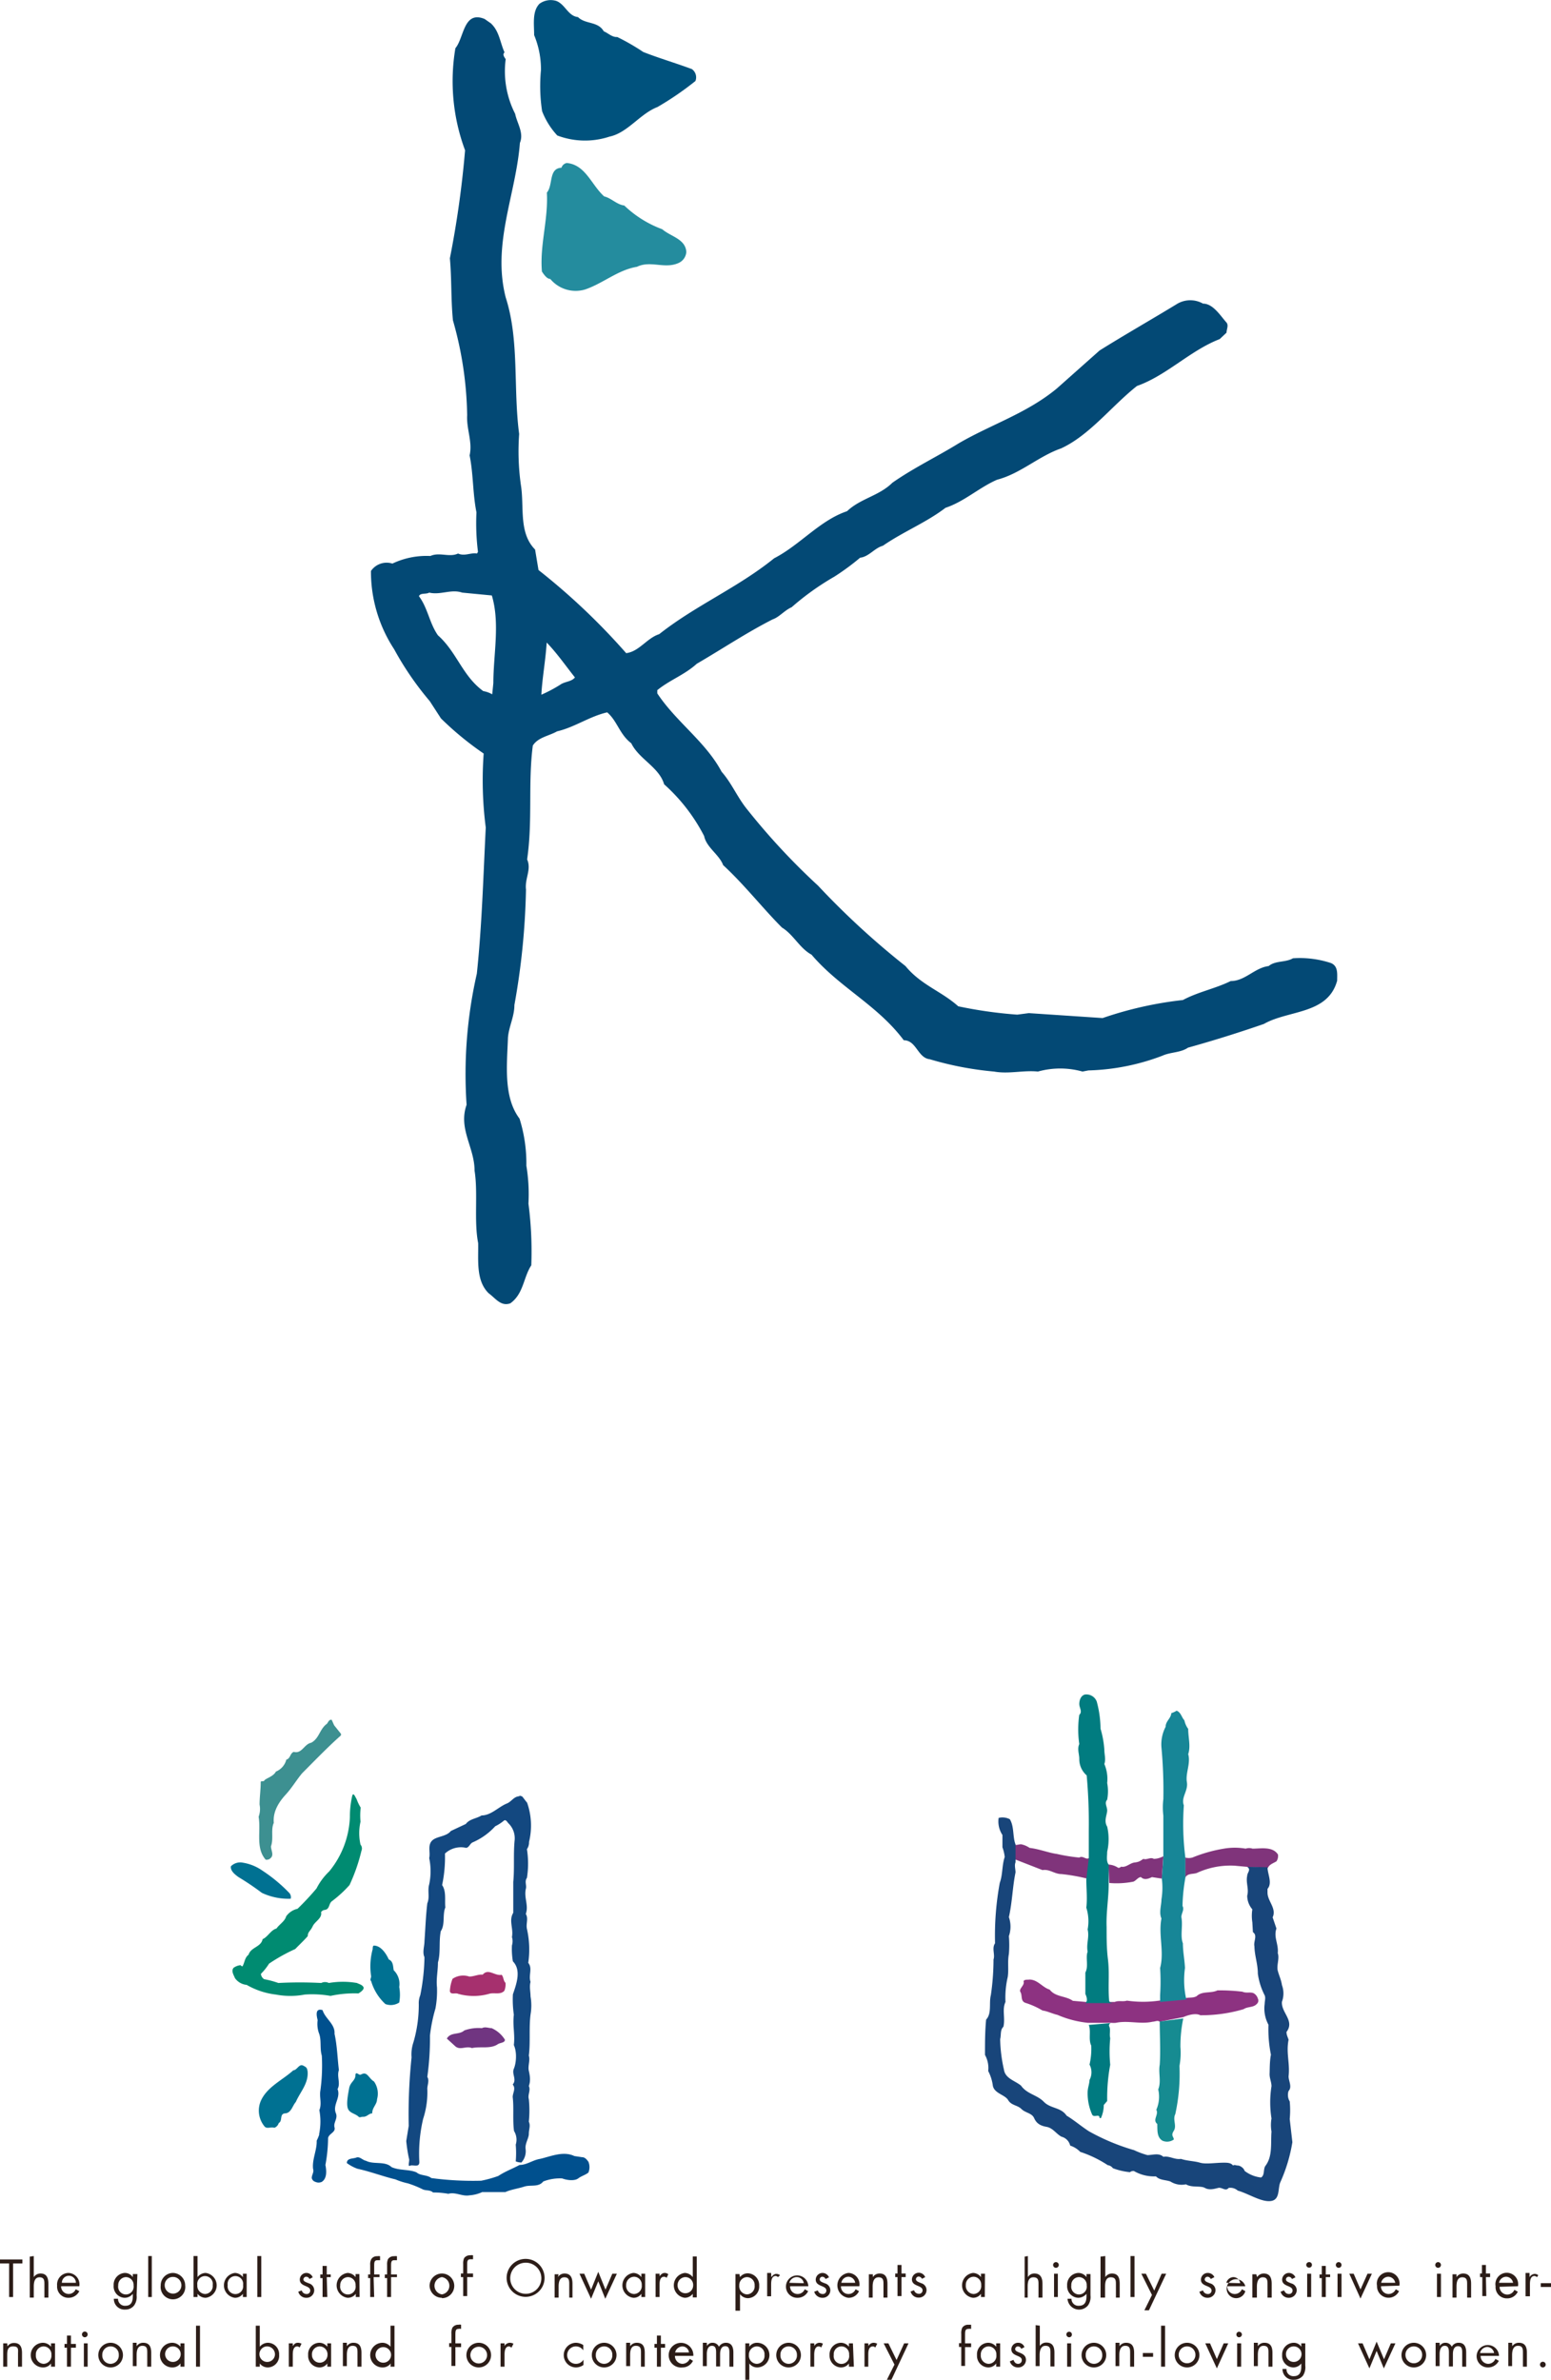 <svg xmlns="http://www.w3.org/2000/svg" viewBox="0 0 81.74 125.41"><defs><style>.cls-1{fill:#2c1d18;}.cls-2{fill:#00527d;}.cls-3{fill:#248c9e;}.cls-4{fill:#034975;}.cls-5{fill:#3d9091;}.cls-6{fill:#134880;}.cls-7{fill:#008b71;}.cls-8{fill:#007192;}.cls-9{fill:#a6306e;}.cls-10{fill:#00508e;}.cls-11{fill:#703581;}.cls-12{fill:#80347b;}.cls-13{fill:#18457a;}.cls-14{fill:#8d3281;}.cls-15{fill:#007a80;}.cls-16{fill:#017c80;}.cls-17{fill:#168b91;}.cls-18{fill:#178697;}</style></defs><g id="レイヤー_2" data-name="レイヤー 2"><g id="design"><path class="cls-1" d="M.69,119.28h.49v-.21H0v.21H.48v1.77H.69Z"/><path class="cls-1" d="M1.78,118.89V120h0a.42.42,0,0,1,.36-.19c.33,0,.41.25.41.54v.73H2.34v-.69c0-.2,0-.38-.26-.38s-.3.27-.3.49v.58H1.57v-2.16Z"/><path class="cls-1" d="M3.22,120.48a.4.4,0,0,0,.77.16l.19.1a.63.63,0,0,1-.58.35.59.59,0,0,1-.59-.64.61.61,0,0,1,.59-.67.6.6,0,0,1,.58.7ZM4,120.3a.37.37,0,0,0-.74,0Z"/><path class="cls-1" d="M6.63,120a.41.41,0,0,1,.41.44.41.41,0,1,1-.81,0A.42.42,0,0,1,6.63,120Zm.61-.16H7V120H7a.51.51,0,0,0-.42-.22.62.62,0,0,0-.59.66.6.6,0,0,0,.58.65.55.55,0,0,0,.43-.21H7V121c0,.27-.07.51-.39.51a.36.36,0,0,1-.39-.37H6a.56.56,0,0,0,.6.57.57.57,0,0,0,.47-.22.77.77,0,0,0,.13-.53Z"/><path class="cls-1" d="M8,121.05H7.81v-2.16H8Z"/><path class="cls-1" d="M8.47,120.44a.65.65,0,0,1,.64-.66.66.66,0,0,1,.65.66.65.65,0,1,1-1.29,0Zm.21,0a.44.44,0,1,0,.43-.45A.43.43,0,0,0,8.68,120.43Z"/><path class="cls-1" d="M10.4,120.42a.43.43,0,0,0,.41.47.42.42,0,0,0,.4-.47.41.41,0,1,0-.81,0Zm-.2-1.53h.21V120h0a.55.55,0,0,1,.43-.22.66.66,0,0,1,0,1.31.55.55,0,0,1-.43-.21h0v.17H10.2Z"/><path class="cls-1" d="M12,120.42a.41.41,0,1,0,.81,0,.41.41,0,1,0-.81,0Zm1,.63H12.8v-.17h0a.51.51,0,0,1-.42.21.66.66,0,0,1,0-1.31.54.54,0,0,1,.42.22h0v-.18H13Z"/><path class="cls-1" d="M13.77,121.05h-.21v-2.16h.21Z"/><path class="cls-1" d="M16.31,120.1a.19.19,0,0,0-.17-.12.15.15,0,0,0-.15.14c0,.11.15.15.29.21a.38.38,0,0,1,.28.36.4.4,0,0,1-.41.4.43.43,0,0,1-.43-.32l.18-.07a.26.26,0,0,0,.25.19.18.18,0,0,0,.2-.18c0-.29-.55-.19-.55-.58a.35.35,0,0,1,.36-.35.36.36,0,0,1,.32.23Z"/><path class="cls-1" d="M17.25,121.05H17v-1h-.12v-.19H17v-.45h.22v.45h.21V120h-.21Z"/><path class="cls-1" d="M18.33,120a.41.41,0,0,1,.41.44.41.41,0,1,1-.81,0A.42.42,0,0,1,18.33,120Zm.61-.16h-.2V120h0a.55.55,0,0,0-.42-.22.66.66,0,0,0,0,1.31.52.52,0,0,0,.43-.21h0v.17h.2Z"/><path class="cls-1" d="M19.72,121.05h-.21v-1H19.4v-.19h.11v-.5a.57.57,0,0,1,.06-.31.34.34,0,0,1,.31-.15.39.39,0,0,1,.15,0v.21l-.14,0c-.17,0-.17.12-.17.33v.42H20V120h-.31Z"/><path class="cls-1" d="M20.61,121.05H20.4v-1h-.12v-.19h.12v-.5a.67.67,0,0,1,.05-.31.36.36,0,0,1,.32-.15.41.41,0,0,1,.15,0v.21l-.15,0c-.16,0-.16.12-.16.33v.42h.31V120h-.31Z"/><path class="cls-1" d="M23.29,120a.46.46,0,0,1,0,.91.46.46,0,0,1,0-.91Zm0,1.11a.65.65,0,0,0,.65-.65.65.65,0,1,0-1.3,0A.65.65,0,0,0,23.29,121.09Z"/><path class="cls-1" d="M24.62,120h.31v-.19h-.31v-.42c0-.21,0-.33.17-.33l.14,0v-.21a.39.39,0,0,0-.15,0,.37.37,0,0,0-.32.15.67.67,0,0,0-.05.31v.5h-.12V120h.12v1h.21Z"/><path class="cls-1" d="M27.7,119.24a.82.82,0,1,1-.81.82A.82.82,0,0,1,27.7,119.24Zm0-.2a1,1,0,1,0,0,2,1,1,0,0,0,0-2Z"/><path class="cls-1" d="M29.4,120h0a.42.42,0,0,1,.35-.19c.34,0,.42.25.42.54v.73H30v-.69c0-.2,0-.38-.26-.38s-.3.27-.3.49v.58h-.21v-1.23h.21Z"/><path class="cls-1" d="M31.15,120.66l.38-.94.38.94.36-.84h.24l-.61,1.32-.37-.92-.38.92-.61-1.32h.25Z"/><path class="cls-1" d="M33,120.42a.43.43,0,0,0,.41.47.42.42,0,0,0,.41-.47.41.41,0,0,0-.41-.44A.43.43,0,0,0,33,120.42Zm1,.63H33.8v-.17h0a.49.49,0,0,1-.42.21.66.66,0,0,1,0-1.31.54.54,0,0,1,.42.22h0v-.18H34Z"/><path class="cls-1" d="M34.76,119.82h-.21v1.23h.21v-.62c0-.15,0-.45.24-.45,0,0,.08,0,.13.06l.09-.19a.29.29,0,0,0-.18-.07c-.14,0-.2.08-.28.17h0Z"/><path class="cls-1" d="M36.11,120a.41.41,0,0,1,.42.44.41.41,0,1,1-.82,0A.42.42,0,0,1,36.11,120Zm.4,1.07h.21v-2.16h-.21V120h0a.55.55,0,0,0-.42-.22.66.66,0,0,0,0,1.31.54.54,0,0,0,.42-.21h0Z"/><path class="cls-1" d="M39.36,120a.41.41,0,0,1,.41.44.42.42,0,0,1-.41.47.43.43,0,0,1-.4-.47A.42.42,0,0,1,39.36,120Zm-.39-.16h-.21v1.93H39v-.87h0a.53.53,0,0,0,.42.21.61.61,0,0,0,.59-.65.62.62,0,0,0-.59-.66A.51.51,0,0,0,39,120h0Z"/><path class="cls-1" d="M40.65,120h0c.08-.09.14-.17.27-.17a.32.32,0,0,1,.19.07L41,120a.2.2,0,0,0-.12-.06c-.23,0-.24.3-.24.45v.62h-.21v-1.23h.21Z"/><path class="cls-1" d="M41.6,120.3A.4.4,0,0,1,42,120a.37.37,0,0,1,.36.32Zm1,.18a.59.59,0,1,0-.58.61.61.61,0,0,0,.57-.35l-.18-.1a.4.4,0,0,1-.37.25.39.39,0,0,1-.4-.41Z"/><path class="cls-1" d="M43.51,120.1a.2.2,0,0,0-.17-.12.14.14,0,0,0-.14.14c0,.11.13.15.28.21a.38.38,0,0,1,.28.36.4.4,0,0,1-.41.4.45.45,0,0,1-.44-.32l.19-.07a.26.26,0,0,0,.25.19.18.18,0,0,0,.2-.18c0-.29-.56-.19-.56-.58a.36.36,0,0,1,.37-.35.38.38,0,0,1,.33.23Z"/><path class="cls-1" d="M44.34,120.3a.38.38,0,0,1,.37-.32.37.37,0,0,1,.36.32Zm.95.18a.6.6,0,0,0-.58-.7.66.66,0,0,0,0,1.31.59.59,0,0,0,.56-.35l-.18-.1a.4.4,0,0,1-.37.25.39.39,0,0,1-.4-.41Z"/><path class="cls-1" d="M46,120h0a.42.42,0,0,1,.36-.19c.33,0,.41.25.41.54v.73h-.21v-.69c0-.2,0-.38-.26-.38s-.31.27-.31.49v.58h-.2v-1.23H46Z"/><path class="cls-1" d="M47.51,120h.22v-.19h-.22v-.45H47.3v.45h-.12V120h.12v1h.21Z"/><path class="cls-1" d="M48.76,120a.37.37,0,0,0-.33-.23.36.36,0,0,0-.37.35c0,.39.56.29.56.58a.18.18,0,0,1-.2.18.27.27,0,0,1-.25-.19l-.18.07a.43.43,0,0,0,.43.32.4.4,0,0,0,.41-.4.38.38,0,0,0-.28-.36c-.14-.06-.28-.1-.28-.21a.15.15,0,0,1,.15-.14.21.21,0,0,1,.17.12Z"/><path class="cls-1" d="M50.9,120.42a.43.43,0,0,0,.41.47.42.42,0,0,0,.4-.47.41.41,0,0,0-.41-.44A.42.42,0,0,0,50.9,120.42Zm1,.63H51.7v-.17h0a.51.51,0,0,1-.42.21.66.66,0,0,1,0-1.31.54.54,0,0,1,.42.22h0v-.18h.21Z"/><path class="cls-1" d="M54.17,118.89V120h0a.39.39,0,0,1,.35-.19c.33,0,.42.25.42.54v.73h-.21v-.69c0-.2,0-.38-.27-.38s-.3.27-.3.49v.58H54v-2.16Z"/><path class="cls-1" d="M55.75,119.82h-.2v1.23h.2Zm-.1-.61a.15.15,0,0,0-.15.15.15.15,0,0,0,.3,0A.15.15,0,0,0,55.65,119.21Z"/><path class="cls-1" d="M56.86,120a.41.41,0,0,1,.41.44.41.41,0,1,1-.81,0A.41.41,0,0,1,56.86,120Zm.61-.16h-.21V120h0a.53.53,0,0,0-.43-.22.62.62,0,0,0-.59.66.61.61,0,0,0,.59.65.58.58,0,0,0,.43-.21h0V121c0,.27-.07.51-.4.51a.36.36,0,0,1-.39-.37h-.21a.61.61,0,0,0,1.08.35.77.77,0,0,0,.13-.53Z"/><path class="cls-1" d="M58.25,118.89V120h0a.42.42,0,0,1,.35-.19c.34,0,.41.25.41.54v.73h-.2v-.69c0-.2,0-.38-.27-.38s-.3.27-.3.49v.58H58v-2.16Z"/><path class="cls-1" d="M59.79,118.89h-.21v2.16h.21Z"/><path class="cls-1" d="M60.15,119.82h.24l.44.89.39-.89h.24l-.91,1.93h-.24l.4-.81Z"/><path class="cls-1" d="M63.81,120.1a.2.2,0,0,0-.17-.12.15.15,0,0,0-.15.14c0,.11.14.15.29.21a.38.38,0,0,1,.28.36.41.41,0,0,1-.42.4.44.44,0,0,1-.43-.32l.19-.07a.26.26,0,0,0,.25.19.18.18,0,0,0,.2-.18c0-.29-.56-.19-.56-.58a.36.36,0,0,1,.36-.35A.38.38,0,0,1,64,120Z"/><path class="cls-1" d="M64.63,120.3A.4.4,0,0,1,65,120a.37.37,0,0,1,.36.32Zm1,.18a.5.5,0,1,0,0,.26l-.18-.1a.41.41,0,0,1-.37.25.39.39,0,0,1-.4-.41Z"/><path class="cls-1" d="M66.25,120h0a.42.42,0,0,1,.35-.19c.34,0,.42.25.42.54v.73h-.22v-.69c0-.2,0-.38-.25-.38s-.31.27-.31.49v.58H66v-1.23h.21Z"/><path class="cls-1" d="M68.09,120.1a.2.2,0,0,0-.17-.12.15.15,0,0,0-.15.14c0,.11.14.15.28.21a.38.38,0,0,1,.29.36.41.41,0,0,1-.42.4.44.44,0,0,1-.43-.32l.18-.07c.06.11.12.19.26.19a.18.18,0,0,0,.19-.18c0-.29-.55-.19-.55-.58a.36.36,0,0,1,.37-.35.38.38,0,0,1,.33.23Z"/><path class="cls-1" d="M69,119.21a.15.15,0,0,0-.16.15.15.15,0,0,0,.16.14.14.14,0,0,0,.14-.14A.14.14,0,0,0,69,119.21Zm.1.61h-.21v1.23h.21Z"/><path class="cls-1" d="M69.87,121.05h-.21v-1h-.12v-.19h.12v-.45h.21v.45h.23V120h-.23Z"/><path class="cls-1" d="M70.7,121.05h-.21v-1.23h.21Zm0-1.69a.15.15,0,0,1-.3,0,.15.15,0,1,1,.3,0Z"/><path class="cls-1" d="M71.7,120.65l.37-.83h.23l-.6,1.31-.59-1.31h.23Z"/><path class="cls-1" d="M72.78,120.48a.4.4,0,0,0,.4.41.42.42,0,0,0,.38-.25l.17.1a.61.61,0,0,1-1.16-.29.6.6,0,1,1,1.18,0Zm.75-.18a.38.38,0,0,0-.37-.32.39.39,0,0,0-.37.32Z"/><path class="cls-1" d="M75.94,121.05h-.21v-1.23h.21Zm0-1.69a.15.15,0,0,1-.3,0,.15.15,0,1,1,.3,0Z"/><path class="cls-1" d="M76.76,120h0a.42.42,0,0,1,.35-.19c.34,0,.42.25.42.54v.73h-.21v-.69c0-.2,0-.38-.26-.38s-.3.27-.3.49v.58h-.21v-1.23h.21Z"/><path class="cls-1" d="M78.31,120h.22v-.19h-.22v-.45H78.1v.45H78V120h.12v1h.21Z"/><path class="cls-1" d="M79,120.3a.39.39,0,0,1,.38-.32.38.38,0,0,1,.36.32Zm1,.18a.6.6,0,1,0-1.18,0,.59.59,0,0,0,.6.64.61.61,0,0,0,.57-.35l-.18-.1a.41.41,0,0,1-.37.25.41.41,0,0,1-.41-.41Z"/><path class="cls-1" d="M80.61,120h0a.34.34,0,0,1,.28-.17.31.31,0,0,1,.18.07L81,120s-.07-.06-.13-.06c-.23,0-.24.3-.24.45v.62H80.4v-1.23h.21Z"/><path class="cls-1" d="M81.2,120.32v.2h.54v-.2Z"/><path class="cls-1" d="M.38,123.49H.17v1.23H.38v-.58c0-.22,0-.49.31-.49s.26.18.26.38v.69h.21V124c0-.29-.08-.53-.42-.53a.41.41,0,0,0-.35.18h0Z"/><path class="cls-1" d="M2.29,123.65a.42.42,0,0,1,.42.45.43.43,0,0,1-.41.47.43.43,0,0,1-.41-.47A.42.42,0,0,1,2.29,123.65Zm.61-.16H2.69v.18h0a.56.56,0,0,0-.42-.21.65.65,0,0,0,0,1.3.51.51,0,0,0,.42-.21h0v.17H2.9Z"/><path class="cls-1" d="M3.74,124.72H3.53v-1H3.4v-.2h.13v-.44h.21v.44H4v.2H3.74Z"/><path class="cls-1" d="M4.62,124.72h-.2v-1.23h.2Zm0-1.7a.15.15,0,0,1-.3,0,.15.15,0,0,1,.3,0Z"/><path class="cls-1" d="M5.83,123.65a.43.43,0,0,1,.43.45.44.44,0,0,1-.43.47.44.44,0,0,1-.44-.47A.44.44,0,0,1,5.83,123.65Zm0,1.11a.65.65,0,1,0-.65-.65A.65.65,0,0,0,5.83,124.76Z"/><path class="cls-1" d="M7.2,123.64h0a.41.41,0,0,1,.35-.18c.34,0,.42.24.42.53v.73H7.76V124c0-.2,0-.38-.26-.38s-.3.27-.3.49v.58H7v-1.23H7.2Z"/><path class="cls-1" d="M9.11,123.65a.41.41,0,0,1,.41.45.41.41,0,1,1-.41-.45Zm.61-.16H9.51v.18h0a.56.56,0,0,0-.43-.21.65.65,0,0,0,0,1.3.52.52,0,0,0,.43-.21h0v.17h.21Z"/><path class="cls-1" d="M10.54,124.72h-.21v-2.16h.21Z"/><path class="cls-1" d="M14.08,123.65a.42.42,0,0,1,.41.45.41.41,0,1,1-.41-.45Zm-.6,1.07h.21v-.17h0a.53.53,0,0,0,.43.21.61.61,0,0,0,.59-.66.6.6,0,0,0-.6-.64.56.56,0,0,0-.42.21h0v-1.11h-.21Z"/><path class="cls-1" d="M15.43,123.63h0c.08-.1.13-.17.27-.17a.38.38,0,0,1,.19.05l-.1.2a.2.2,0,0,0-.12-.06c-.23,0-.24.3-.24.45v.62h-.21v-1.23h.21Z"/><path class="cls-1" d="M16.84,123.65a.42.42,0,0,1,.42.45.41.41,0,1,1-.82,0A.42.42,0,0,1,16.84,123.65Zm.61-.16h-.2v.18h0a.53.53,0,0,0-.42-.21.6.6,0,0,0-.59.65.61.61,0,0,0,.59.65.5.5,0,0,0,.42-.21h0v.17h.2Z"/><path class="cls-1" d="M18.28,123.64h0a.41.41,0,0,1,.35-.18c.34,0,.42.24.42.53v.73h-.21V124c0-.2,0-.38-.26-.38s-.3.27-.3.49v.58h-.21v-1.23h.21Z"/><path class="cls-1" d="M19.79,124.1a.41.41,0,1,0,.82,0,.41.41,0,1,0-.82,0Zm.8.45h0a.52.52,0,0,1-.43.21.65.65,0,0,1,0-1.3.54.54,0,0,1,.42.21h0v-1.11h.21v2.16h-.21Z"/><path class="cls-1" d="M24,123.69h.3v-.2H24v-.42c0-.21,0-.34.16-.34a.29.29,0,0,1,.14,0v-.22a.32.32,0,0,0-.14,0,.36.36,0,0,0-.32.16.7.7,0,0,0-.05.32v.49h-.12v.2h.12v1H24Z"/><path class="cls-1" d="M24.58,124.11a.65.65,0,1,1,.65.65A.65.65,0,0,1,24.58,124.11Zm.21,0a.44.44,0,1,0,.88,0,.44.44,0,1,0-.88,0Z"/><path class="cls-1" d="M26.59,123.63h0a.33.33,0,0,1,.28-.17.41.41,0,0,1,.19.05l-.1.2c-.05,0-.07-.06-.13-.06-.23,0-.24.3-.24.45v.62h-.21v-1.23h.21Z"/><path class="cls-1" d="M30.74,123.86h0a.47.47,0,0,0-.39-.21.46.46,0,0,0,0,.92.46.46,0,0,0,.4-.22h0v.28a.7.7,0,0,1-.39.13.65.65,0,1,1,0-1.3.74.74,0,0,1,.38.12Z"/><path class="cls-1" d="M31.84,123.65a.43.43,0,0,1,.43.45.44.44,0,0,1-.43.47.44.44,0,0,1-.44-.47A.44.44,0,0,1,31.84,123.65Zm0,1.11a.65.65,0,1,0-.65-.65A.65.65,0,0,0,31.84,124.76Z"/><path class="cls-1" d="M33.21,123.64h0a.42.42,0,0,1,.35-.18c.35,0,.42.24.42.53v.73h-.2V124c0-.2,0-.38-.27-.38s-.3.27-.3.49v.58H33v-1.23h.21Z"/><path class="cls-1" d="M34.83,124.72h-.21v-1h-.13v-.2h.13v-.44h.21v.44h.22v.2h-.22Z"/><path class="cls-1" d="M35.57,124.15a.41.41,0,0,0,.4.42.44.44,0,0,0,.38-.26l.17.1a.61.61,0,0,1-.56.35.65.65,0,1,1,.58-.61Zm.74-.18a.36.36,0,0,0-.35-.32.41.41,0,0,0-.38.32Z"/><path class="cls-1" d="M37.26,123.63h0a.31.31,0,0,1,.29-.17.36.36,0,0,1,.34.21.42.42,0,0,1,.37-.21c.31,0,.39.25.39.51v.75h-.21V124c0-.16,0-.36-.22-.36s-.27.23-.27.42v.65h-.21V124c0-.16,0-.38-.22-.38s-.27.25-.27.44v.63h-.21v-1.23h.21Z"/><path class="cls-1" d="M39.87,123.65a.41.41,0,0,1,.42.45.42.42,0,0,1-.41.47.43.43,0,0,1-.41-.47A.43.43,0,0,1,39.87,123.65Zm-.38-.16h-.21v1.92h.21v-.86h0a.51.51,0,0,0,.41.21.65.65,0,0,0,0-1.3.48.48,0,0,0-.41.21h0Z"/><path class="cls-1" d="M41.56,123.65a.44.44,0,0,1,.44.45.44.44,0,0,1-.44.47.44.44,0,0,1-.43-.47A.43.43,0,0,1,41.56,123.65Zm0,1.11a.65.65,0,0,0,0-1.3.65.65,0,0,0,0,1.3Z"/><path class="cls-1" d="M42.92,123.63h0a.3.3,0,0,1,.27-.17.35.35,0,0,1,.18.05l-.09.2a.2.2,0,0,0-.13-.06c-.22,0-.24.3-.24.45v.62h-.2v-1.23h.2Z"/><path class="cls-1" d="M44.34,123.65a.41.41,0,0,1,.41.45.41.41,0,1,1-.81,0A.41.41,0,0,1,44.34,123.65Zm.61-.16h-.21v.18h0a.54.54,0,0,0-.42-.21.61.61,0,0,0-.6.65.62.62,0,0,0,.59.65.52.52,0,0,0,.43-.21h0v.17H45Z"/><path class="cls-1" d="M45.76,123.49h-.2v1.23h.2v-.62c0-.15,0-.45.25-.45a.2.2,0,0,1,.12.06l.1-.2a.41.41,0,0,0-.19-.05.31.31,0,0,0-.27.17h0Z"/><path class="cls-1" d="M46.57,123.49h.25l.43.88.4-.88h.23l-.9,1.92h-.24l.4-.8Z"/><path class="cls-1" d="M50.86,123.69h.32v-.2h-.32v-.42c0-.21,0-.34.17-.34a.37.37,0,0,1,.15,0v-.22l-.15,0a.36.36,0,0,0-.32.16.7.7,0,0,0-.05.32v.49h-.12v.2h.12v1h.2Z"/><path class="cls-1" d="M52.1,123.65a.42.42,0,0,1,.41.45.42.42,0,0,1-.41.47.43.43,0,0,1-.41-.47A.42.42,0,0,1,52.1,123.65Zm.61-.16H52.5v.18h0a.53.53,0,0,0-.42-.21.6.6,0,0,0-.59.65.61.61,0,0,0,.59.65.51.51,0,0,0,.42-.21h0v.17h.21Z"/><path class="cls-1" d="M53.82,123.78a.19.19,0,0,0-.17-.13.15.15,0,0,0-.15.14c0,.11.14.15.28.21s.29.15.29.36a.4.4,0,0,1-.41.4.44.44,0,0,1-.44-.32l.19-.08c.05.12.11.21.25.21a.19.19,0,0,0,.19-.2c0-.27-.55-.18-.55-.57a.35.35,0,0,1,.37-.34.34.34,0,0,1,.32.23Z"/><path class="cls-1" d="M54.8,122.56v1.07h0a.39.39,0,0,1,.35-.18c.34,0,.42.24.42.53v.73h-.21V124c0-.2,0-.38-.26-.38s-.31.27-.31.49v.58h-.21v-2.16Z"/><path class="cls-1" d="M56.45,123.49h-.21v1.23h.21Zm-.11-.61a.14.14,0,0,0-.14.14.15.15,0,0,0,.14.15.14.14,0,0,0,.15-.15A.14.14,0,0,0,56.34,122.88Z"/><path class="cls-1" d="M57.65,124.76a.65.65,0,0,0,0-1.3.65.65,0,0,0,0,1.3Zm0-1.11a.44.44,0,0,1,.44.45.44.44,0,0,1-.44.47.44.44,0,0,1-.43-.47A.43.43,0,0,1,57.65,123.65Z"/><path class="cls-1" d="M59,123.64h0a.41.41,0,0,1,.35-.18c.34,0,.42.24.42.53v.73h-.21V124c0-.2,0-.38-.26-.38s-.31.27-.31.49v.58h-.2v-1.23H59Z"/><path class="cls-1" d="M60.23,124v.2h.54V124Z"/><path class="cls-1" d="M61.4,124.72h-.21v-2.16h.21Z"/><path class="cls-1" d="M62.56,123.65a.44.44,0,0,1,.44.45.44.44,0,1,1-.88,0A.44.44,0,0,1,62.56,123.65Zm0,1.11a.65.65,0,1,0-.65-.65A.65.65,0,0,0,62.56,124.76Z"/><path class="cls-1" d="M64.13,124.32l.36-.83h.24l-.6,1.32-.61-1.32h.25Z"/><path class="cls-1" d="M65.41,123.49H65.2v1.23h.21Zm-.11-.61a.14.14,0,0,0-.14.14.14.14,0,0,0,.14.15.15.15,0,0,0,.15-.15A.15.15,0,0,0,65.3,122.88Z"/><path class="cls-1" d="M66.29,123.64h0a.4.4,0,0,1,.35-.18c.34,0,.42.24.42.53v.73h-.21V124c0-.2,0-.38-.26-.38s-.3.27-.3.49v.58h-.21v-1.23h.21Z"/><path class="cls-1" d="M68.18,123.65a.41.41,0,0,1,.41.45.41.41,0,1,1-.41-.45Zm.61-.16h-.21v.18h0a.47.47,0,0,0-.41-.21.62.62,0,0,0-.6.65.61.61,0,0,0,.59.65.53.53,0,0,0,.42-.21h0v.15c0,.28-.07.52-.39.52a.36.36,0,0,1-.39-.38h-.21a.56.56,0,0,0,.6.57.61.61,0,0,0,.48-.22.81.81,0,0,0,.12-.53Z"/><path class="cls-1" d="M71.81,123.49h-.24l.6,1.32.38-.92.38.92.61-1.32H73.3l-.36.84-.39-.93-.38.93Z"/><path class="cls-1" d="M74.51,123.65a.44.44,0,0,1,.44.45.44.44,0,1,1-.88,0A.44.44,0,0,1,74.51,123.65Zm0,1.11a.65.65,0,1,0-.65-.65A.65.65,0,0,0,74.51,124.76Z"/><path class="cls-1" d="M75.88,123.63h0a.32.32,0,0,1,.29-.17.35.35,0,0,1,.34.21.4.4,0,0,1,.37-.21c.31,0,.39.25.39.51v.75h-.21V124c0-.16,0-.36-.22-.36s-.27.23-.27.42v.65h-.21V124c0-.16,0-.38-.22-.38s-.27.25-.27.44v.63h-.21v-1.23h.21Z"/><path class="cls-1" d="M79,124.15a.59.59,0,1,0-.58.61.63.63,0,0,0,.57-.35l-.18-.1a.42.42,0,0,1-.37.26.41.41,0,0,1-.41-.42ZM78,124a.41.41,0,0,1,.38-.32.38.38,0,0,1,.36.32Z"/><path class="cls-1" d="M79.7,123.64h0a.41.41,0,0,1,.35-.18c.34,0,.42.24.42.53v.73h-.21V124c0-.2,0-.38-.26-.38s-.31.27-.31.49v.58h-.2v-1.23h.2Z"/><path class="cls-1" d="M81.46,124.61a.15.15,0,1,1-.3,0,.15.15,0,0,1,.3,0Z"/><path class="cls-2" d="M30.46.9c.39.39,1.05.21,1.36.75.24.1.44.32.71.3a11.6,11.6,0,0,1,1.37.79c.84.33,1.7.58,2.56.9a.53.53,0,0,1,.19.63,16.13,16.13,0,0,1-2,1.37C33.72,6,33.08,7,32.12,7.2a4.11,4.11,0,0,1-2.75-.06,4,4,0,0,1-.8-1.28,8.82,8.82,0,0,1-.06-2.17,4.72,4.72,0,0,0-.36-1.84c0-.57-.11-1.25.28-1.65a1,1,0,0,1,.89-.15C29.79.23,29.94.85,30.46.9Z"/><path class="cls-3" d="M31.84,10.35c.38.09.66.43,1.06.48a5.77,5.77,0,0,0,2,1.25c.45.39,1.23.51,1.27,1.2a.69.69,0,0,1-.41.58c-.73.33-1.48-.15-2.19.2-1,.16-1.81.89-2.75,1.2A1.74,1.74,0,0,1,29,14.7c-.18,0-.34-.24-.44-.39-.12-1.4.34-2.73.26-4.16.34-.39.08-1.28.77-1.31a.36.36,0,0,1,.28-.25C30.86,8.68,31.17,9.75,31.84,10.35Z"/><path class="cls-4" d="M25.87,1.23c.45.42.48,1,.72,1.53-.13.12,0,.26.06.36A4.93,4.93,0,0,0,27.15,6c.1.5.47,1,.25,1.53-.21,2.73-1.47,5.3-.75,8.14.73,2.26.39,4.77.71,7.2a12.75,12.75,0,0,0,.09,2.68c.19,1.16-.13,2.52.75,3.41l.18,1.08A34.7,34.7,0,0,1,33,34.42c.68-.08,1.1-.8,1.74-1,1.94-1.53,4.13-2.44,6.06-4,1.36-.7,2.41-2,3.84-2.48.72-.68,1.68-.8,2.39-1.5,1.13-.79,2.35-1.37,3.5-2.08,1.72-1,3.59-1.58,5.17-2.89l2.25-2c1.36-.85,2.75-1.64,4.11-2.47a1.36,1.36,0,0,1,1.34,0c.53,0,.91.63,1.24,1,.12.15,0,.36,0,.53l-.36.34c-1.54.59-2.8,1.92-4.36,2.47-1.34,1.06-2.5,2.6-4,3.29-1.18.41-2.14,1.33-3.37,1.65-.93.4-1.74,1.16-2.72,1.48-1,.77-2.23,1.26-3.3,2-.44.12-.74.58-1.2.63a12.76,12.76,0,0,1-1.36,1A14,14,0,0,0,41.72,32c-.37.16-.65.52-1,.64-1.36.69-2.66,1.56-4,2.34-.65.59-1.42.85-2.08,1.39v.17c1,1.51,2.55,2.55,3.39,4.13.54.61.82,1.34,1.36,2a35.48,35.48,0,0,0,3.72,4,42,42,0,0,0,4.61,4.24c.82,1,1.89,1.32,2.78,2.12a23.05,23.05,0,0,0,3.11.44l.61-.08,3.89.26a19.56,19.56,0,0,1,4.23-.95c.8-.43,1.71-.6,2.52-1,.76,0,1.26-.7,2-.79.36-.3.89-.18,1.28-.41a5.24,5.24,0,0,1,2,.25c.39.16.33.57.33.93-.49,1.79-2.57,1.54-3.86,2.28-1.33.46-2.67.88-4,1.25-.39.27-.92.23-1.34.42a11.78,11.78,0,0,1-3.91.78l-.31.06a4.36,4.36,0,0,0-2.35,0c-.77-.08-1.53.14-2.31,0A17.2,17.2,0,0,1,49,55.82c-.64-.07-.7-1-1.37-1-1.39-1.86-3.39-2.78-4.86-4.51-.63-.34-.95-1.06-1.56-1.43-1-1-2-2.28-3.1-3.29-.2-.55-.88-.93-1-1.53A9.42,9.42,0,0,0,35,41.33c-.26-.9-1.33-1.33-1.73-2.16-.62-.47-.74-1.18-1.27-1.63-.93.21-1.72.79-2.64,1-.44.25-1,.31-1.28.75-.26,2,0,3.94-.3,6,.24.53-.13,1-.06,1.59a38,38,0,0,1-.61,6.08c0,.61-.29,1.13-.34,1.72-.05,1.43-.25,3.13.61,4.27a7.88,7.88,0,0,1,.36,2.48,9.18,9.18,0,0,1,.11,2A19.48,19.48,0,0,1,28,66.68c-.42.64-.4,1.49-1.1,2-.5.19-.79-.27-1.15-.53-.68-.67-.53-1.76-.55-2.64-.23-1.17,0-2.64-.19-3.82,0-1.23-.87-2.2-.42-3.47a23.82,23.82,0,0,1,.54-6.91c.27-2.55.34-5.12.47-7.7a19.49,19.49,0,0,1-.11-3.9,16.38,16.38,0,0,1-2.25-1.85l-.59-.91a16.25,16.25,0,0,1-1.88-2.74,7.46,7.46,0,0,1-1.22-4.12,1,1,0,0,1,1.13-.39,4.19,4.19,0,0,1,2-.4c.49-.22,1,.09,1.46-.13.35.16.67-.06,1,0l.05-.09A12.05,12.05,0,0,1,25.11,27c-.2-1-.16-2-.36-3,.16-.73-.17-1.37-.13-2.12a19.11,19.11,0,0,0-.75-5c-.11-1.14-.06-2.12-.16-3.27a52,52,0,0,0,.8-5.69A10.43,10.43,0,0,1,24,2.54c.46-.54.42-2,1.54-1.54Zm-1.51,30c-.59-.2-1.13.14-1.74,0-.17.1-.47,0-.54.19.47.63.55,1.42,1,2.06,1,.89,1.29,2.14,2.39,2.94a1.4,1.4,0,0,1,.47.17L26,36c0-1.51.36-3.15-.08-4.62Zm4.45,2.65c-.06.93-.23,1.84-.28,2.73a7.38,7.38,0,0,0,1-.53c.24-.17.59-.15.77-.38C29.8,35.07,29.36,34.43,28.81,33.86Z"/><path class="cls-5" d="M17.61,90.92l.36.45,0,.08c-.72.64-1.38,1.33-2.05,2-.3.36-.53.76-.86,1.12s-.69.87-.63,1.49c-.17.37,0,.83-.15,1.24,0,.19.16.44,0,.6A.29.29,0,0,1,14,98c-.54-.62-.24-1.49-.37-2.26a1.18,1.18,0,0,0,.05-.64c0-.4.06-.78.06-1.18,0-.1.14,0,.2-.1s.47-.2.6-.46a.93.93,0,0,0,.55-.63c.22-.06.19-.33.39-.41.43.12.55-.41.92-.48.43-.23.44-.72.83-1,.07-.09.11-.23.25-.21Z"/><path class="cls-6" d="M27.78,95a3.64,3.64,0,0,1,.1,2.07.63.63,0,0,1-.11.38,4.79,4.79,0,0,1,0,1.51c-.14.19,0,.4-.06.59-.1.46.16.87,0,1.31.15.25,0,.5.06.79a4.91,4.91,0,0,1,.07,1.79c.24.29,0,.66.12,1-.07.26,0,.51,0,.77a2.76,2.76,0,0,1,0,.95c-.09.73,0,1.44-.09,2.17.08.25-.06.54,0,.8s.1.53,0,.8c.11.23-.07.46,0,.69a5.85,5.85,0,0,1,0,1.19c.1.21,0,.4,0,.64s-.21.51-.17.8a.89.89,0,0,1-.22.71.77.77,0,0,1-.3-.06,5.19,5.19,0,0,0,0-.88.87.87,0,0,0-.09-.72c-.08-.57,0-1.22-.07-1.79,0-.22.18-.45,0-.66.23-.26-.06-.55.06-.83s.18-.85,0-1.25c.07-.56-.07-1,0-1.6a5.52,5.52,0,0,1-.05-1.07c.18-.53.46-1.27,0-1.74a3.87,3.87,0,0,1-.05-.84.74.74,0,0,0,0-.44c.09-.46-.18-.87.07-1.28,0-.54,0-1.09,0-1.62.07-.73,0-1.44.07-2.18a1.1,1.1,0,0,0-.34-.93c-.05-.06-.13-.21-.23-.12a2.16,2.16,0,0,1-.45.29,3.48,3.48,0,0,1-1.19.85c-.14.06-.18.26-.34.29a1.23,1.23,0,0,0-1.12.3,7,7,0,0,1-.15,1.66c.23.33.13.8.17,1.18-.16.37,0,.9-.24,1.25-.11.55,0,1.13-.15,1.65,0,.46-.1.86-.05,1.31a5.14,5.14,0,0,1-.08,1.11,8.23,8.23,0,0,0-.29,1.43,14.85,14.85,0,0,1-.14,2.18c.12.19,0,.43,0,.62a4.5,4.5,0,0,1-.22,1.59,8,8,0,0,0-.2,2.28c0,.31-.34.12-.49.19s0-.27-.06-.39a8.26,8.26,0,0,1-.14-.91l.13-.8a28.9,28.9,0,0,1,.15-3.61,2,2,0,0,1,.1-.8,7,7,0,0,0,.28-2,1.13,1.13,0,0,1,.08-.48,11,11,0,0,0,.22-2c-.12-.26,0-.57,0-.84.05-.68.07-1.34.15-2,.14-.33,0-.65.1-1a3.38,3.38,0,0,0,0-1.38c.07-.3-.09-.66.14-.91s.76-.21,1-.52l.79-.37c.2-.27.56-.28.83-.45.49,0,.87-.43,1.31-.62.26-.09.38-.38.68-.39,0-.06.1,0,.13,0S27.66,94.86,27.78,95Z"/><path class="cls-7" d="M18.79,94.8a2.41,2.41,0,0,0,.22.46A3.41,3.41,0,0,0,19,96,2.74,2.74,0,0,0,19,97.21a.31.31,0,0,1,.05.32,9.46,9.46,0,0,1-.63,1.81,6.35,6.35,0,0,1-.94.86c-.16.13-.1.42-.37.45a.26.26,0,0,0-.19.12c.07.32-.32.48-.44.74s-.26.29-.26.52c-.21.24-.44.45-.66.68a9.33,9.33,0,0,0-1.38.77,3.09,3.09,0,0,1-.43.54.38.38,0,0,0,.17.28,4.88,4.88,0,0,1,.75.2,21.37,21.37,0,0,1,2.26,0,.44.44,0,0,1,.4,0,4.34,4.34,0,0,1,1.48,0c.12.06.27.09.34.21s-.14.27-.26.34a5.92,5.92,0,0,0-1.47.13,5.54,5.54,0,0,0-1.36-.07,4.09,4.09,0,0,1-1.52,0A4,4,0,0,1,13,104.6a.85.85,0,0,1-.62-.36c-.06-.16-.21-.37-.07-.54a.77.77,0,0,1,.37-.14s.05.07.1.06c.12-.2.11-.45.32-.61.12-.4.66-.4.74-.82.28-.12.43-.48.73-.56.15-.22.44-.38.51-.64a1,1,0,0,1,.6-.4,14.17,14.17,0,0,0,1-1.07,3.3,3.3,0,0,1,.67-.9,4.79,4.79,0,0,0,1.09-2.87,4.86,4.86,0,0,1,.13-1.14C18.64,94.45,18.73,94.72,18.79,94.8Z"/><path class="cls-8" d="M13.83,98.58a8.14,8.14,0,0,1,1.43,1.19.34.34,0,0,1,.06.29,3.29,3.29,0,0,1-1.52-.31,14,14,0,0,0-1.23-.83c-.18-.13-.44-.33-.4-.57a.69.69,0,0,1,.63-.19A2.47,2.47,0,0,1,13.83,98.58Z"/><path class="cls-8" d="M20.49,103.26c.24.1.22.37.26.57a1,1,0,0,1,.29.88,2.26,2.26,0,0,1,0,.82.81.81,0,0,1-.73.08,2.66,2.66,0,0,1-.75-1.21c-.08-.06,0-.17,0-.25a3.43,3.43,0,0,1,.08-1.43c0-.06,0-.15.05-.19C20.06,102.52,20.34,102.93,20.49,103.26Z"/><path class="cls-9" d="M26.44,104.07c.11.13.08.31.2.42a.86.86,0,0,1-.06.42c-.21.23-.53.08-.8.16a3,3,0,0,1-1.64,0c-.13-.07-.4.07-.43-.14a2,2,0,0,1,.14-.65,1,1,0,0,1,.88-.12c.26,0,.45-.12.71-.1C25.74,103.71,26.07,104.14,26.44,104.07Z"/><path class="cls-10" d="M17,105.93c.14.46.67.73.63,1.25.14.63.15,1.25.23,1.91-.12.34.1.69-.07,1,.18.46-.27.83-.09,1.27.12.28-.14.49-.07.75s-.29.32-.34.56a8,8,0,0,1-.14,1.42c.06.3.09.71-.19.89a.4.4,0,0,1-.34,0,.27.27,0,0,1-.19-.2c0-.18.13-.31.07-.48-.06-.5.21-1,.19-1.49a2.44,2.44,0,0,0,.14-.34c-.05,0,0,0,0-.07a3.23,3.23,0,0,0,0-1.2c.14-.33,0-.69.05-1a9.62,9.62,0,0,0,.08-1.87c-.12-.41,0-.82-.16-1.21a1.48,1.48,0,0,1-.06-.66C16.7,106.28,16.57,105.8,17,105.93Z"/><path class="cls-11" d="M26.61,107.49c0,.17-.25.15-.38.24-.39.26-.91.1-1.36.2-.3-.13-.61.13-.87-.09l-.45-.41c.2-.36.65-.18.92-.43a2.21,2.21,0,0,1,.93-.12c.17-.09.35,0,.51,0A1.57,1.57,0,0,1,26.61,107.49Z"/><path class="cls-8" d="M16.21,109.15c.06.64-.39,1.09-.62,1.62-.18.2-.24.58-.56.6s-.12.4-.34.51a.38.38,0,0,1-.23.25c-.19-.06-.38.07-.51-.06a1.31,1.31,0,0,1-.22-1.32c.32-.77,1.15-1.12,1.73-1.65.19,0,.3-.35.51-.25S16.18,109,16.21,109.15Z"/><path class="cls-8" d="M19.71,109.69a1.11,1.11,0,0,1,.16.94c0,.27-.27.45-.25.74-.17,0-.28.18-.46.18s-.18.06-.26,0c-.17-.17-.46-.18-.56-.42s0-.75.06-1.08.32-.4.33-.67.18,0,.28-.05.21-.1.33,0S19.55,109.6,19.71,109.69Z"/><path class="cls-10" d="M30.67,113.68c.16,0,.25.12.34.24a.75.75,0,0,1,0,.57c-.16.13-.37.18-.54.31s-.55.11-.84,0a2.42,2.42,0,0,0-1,.16c-.25.32-.66.16-1,.27s-.69.15-1,.29c-.39,0-.84,0-1.22,0a1.89,1.89,0,0,1-.67.17c-.38.07-.74-.19-1.11-.08a4.36,4.36,0,0,0-.81-.07c-.14-.14-.36-.09-.53-.16a5.44,5.44,0,0,0-.79-.32,3.63,3.63,0,0,1-.66-.21c-.67-.16-1.31-.41-2-.56a2.17,2.17,0,0,1-.56-.3c0-.27.32-.22.5-.29s.33.14.51.17c.4.21,1,0,1.34.33.41.19.92.11,1.32.28.22.19.56.12.78.3a16.5,16.5,0,0,0,2.63.14,6.25,6.25,0,0,0,.9-.25c.36-.24.75-.38,1.12-.58.38,0,.7-.26,1.08-.32.57-.13,1.22-.43,1.81-.15Z"/><path class="cls-12" d="M65.73,98.38l-.65-.06a4.2,4.2,0,0,0-2,.38c-.21.08-.5,0-.62.26l0-1.07a.72.72,0,0,0,.38,0,7.71,7.71,0,0,1,1.66-.47,3.42,3.42,0,0,1,1.15,0,.56.56,0,0,1,.36,0c.44,0,1.06-.13,1.34.31a.5.5,0,0,1-.08.36c-.16.1-.38.16-.45.35M57.37,99,57.3,99a9.9,9.9,0,0,0-1.36-.24c-.37,0-.62-.27-1-.21L53.53,98a.27.27,0,0,0-.13.13l0-.94c.12.08.28,0,.41,0a1.2,1.2,0,0,1,.45.19c.51.06,1,.26,1.44.32a9.07,9.07,0,0,0,1.18.19c.2-.13.37.17.54,0Zm1.05-.74a1,1,0,0,1,.51.17.17.17,0,0,0,.15-.06c.27.06.46-.19.72-.22s.31-.1.46-.19c.17.07.37-.11.55,0a1.11,1.11,0,0,0,.5-.14L61.23,99l-.52-.08c-.17.08-.4.18-.58,0-.15,0-.26.19-.4.24a4.52,4.52,0,0,1-1.27.07Z"/><path class="cls-13" d="M66.8,98.4c0,.36.27.83,0,1.14l0,.2c0,.45.49.83.27,1.3l.2.59c-.16.46.12.81.07,1.3.1.27-.07.65,0,.92s.18.48.22.76a1.27,1.27,0,0,1,0,.88c-.05.57.69,1,.24,1.59,0,.16.07.28.11.41-.14.7.08,1.23,0,1.93,0,.25.2.56,0,.77a.66.66,0,0,0,.06.55,4.8,4.8,0,0,1,0,.93l.14,1.22a8.4,8.4,0,0,1-.63,2.1c-.15.32,0,.93-.5,1s-1.16-.38-1.75-.55a.58.58,0,0,0-.48-.14c-.16.2-.35-.05-.55,0s-.47.13-.7,0-.68,0-1-.19a1.1,1.1,0,0,1-.82-.15c-.26-.09-.56-.06-.76-.27a2.1,2.1,0,0,1-1.16-.28c-.09,0-.13,0-.21.06a3.47,3.47,0,0,1-.9-.21.4.4,0,0,0-.27-.16,6.06,6.06,0,0,0-1.45-.7,1.28,1.28,0,0,0-.53-.33.63.63,0,0,0-.46-.47c-.29-.16-.45-.46-.79-.52s-.53-.19-.65-.46-.46-.27-.67-.48-.53-.18-.7-.47-.76-.35-.81-.79a2.3,2.3,0,0,0-.24-.74,1.42,1.42,0,0,0-.17-.85c0-.6,0-1.25.06-1.86.31-.33.14-.87.25-1.29a13.11,13.11,0,0,0,.14-1.88c.09-.26-.1-.59.08-.85a15.38,15.38,0,0,1,.25-3.19c.16-.43.11-.92.26-1.36a2.11,2.11,0,0,0-.12-.51l0-.65a1.29,1.29,0,0,1-.2-.9.85.85,0,0,1,.59.07c.24.4.14.92.3,1.33l0,.94c-.07.16,0,.37,0,.53-.16.78-.17,1.56-.35,2.36a1.52,1.52,0,0,1,0,1,5.91,5.91,0,0,1,0,.94c-.08.43,0,.79-.06,1.21a4.78,4.78,0,0,0-.12,1.32c-.19.4,0,.85-.11,1.31-.18.16-.11.44-.17.65a7.79,7.79,0,0,0,.2,1.61c.07.47.59.58.9.84.32.45.84.48,1.2.85s.9.28,1.2.73c.4.24.77.56,1.17.82a11.27,11.27,0,0,0,2.39,1,4.19,4.19,0,0,0,.7.26c.28,0,.61-.13.84.09.33-.06.58.16.93.11.32.11.7.11,1,.2s.83,0,1.25,0c.18,0,.39,0,.49.15.08-.06.16,0,.26,0s.31.12.35.28a1.71,1.71,0,0,0,.87.35c.2-.12.11-.42.22-.6.4-.51.28-1.2.33-1.82a2,2,0,0,1,0-.69,5.38,5.38,0,0,1,0-1.7c0-.22-.11-.43-.1-.66s0-.65.07-1a6.79,6.79,0,0,1-.13-1.58,1.8,1.8,0,0,1-.2-1.1c0-.14.06-.31,0-.45a3.53,3.53,0,0,1-.36-1.14c0-.52-.17-.94-.18-1.44-.06-.27.18-.57-.08-.75L66,101.3a2.21,2.21,0,0,1,0-.68,1.11,1.11,0,0,1-.27-.72c.1-.36-.08-.68,0-1.05,0-.17.22-.32,0-.47Z"/><path class="cls-14" d="M61.11,106.54c-.09-.09-.24,0-.36,0-.64.15-1.3-.08-1.94.06a1.2,1.2,0,0,1-.23,0l-1.24,0a5.38,5.38,0,0,1-1.61-.42c-.27-.06-.51-.19-.79-.23a4.18,4.18,0,0,0-.89-.4c-.28-.09-.16-.39-.27-.57s.25-.36.16-.58c.08-.1.21-.06.31-.08.44,0,.68.41,1.07.53.31.4.84.32,1.22.59l.69.06,1.45,0h.07c.2-.09.43,0,.64-.07a6,6,0,0,0,1.7,0l1.38-.13c.2-.05.43,0,.6-.11.29-.28.75-.13,1.09-.3a9.65,9.65,0,0,1,1.32.07c.19.09.42,0,.59.08a.48.48,0,0,1,.22.28.23.23,0,0,1-.05.28c-.19.21-.48.13-.7.28a7.85,7.85,0,0,1-2.28.32c-.33-.17-.9.1-.9.1Z"/><path class="cls-15" d="M58.58,106.61a.13.13,0,0,0-.13.16c.1.2,0,.4.06.64a7.29,7.29,0,0,0,0,1.4,9.54,9.54,0,0,0-.16,1.91l-.18.21a1.68,1.68,0,0,1-.15.69s0,0-.07,0c0-.26-.29,0-.39-.18a2.73,2.73,0,0,1-.24-1.17c0-.24.09-.43.1-.66a.86.86,0,0,0,0-.81,3.63,3.63,0,0,0,.09-1c-.16-.33,0-.77-.13-1.09Z"/><path class="cls-16" d="M57.38,97.93c0-.51,0-1,0-1.47a28,28,0,0,0-.11-2.9,1.13,1.13,0,0,1-.39-.87c0-.26-.12-.52,0-.78a5.3,5.3,0,0,1,0-1.54c.18-.17,0-.37,0-.57s.08-.44.29-.5a.58.58,0,0,1,.63.37A5.64,5.64,0,0,1,58,91.1a5.08,5.08,0,0,1,.2,1.1c0,.27.09.51,0,.76a2,2,0,0,1,.15,1,2.37,2.37,0,0,1,0,.88c-.16.18,0,.36,0,.57s-.19.55,0,.85a2.94,2.94,0,0,1,0,1.32c0,.23-.06.51.08.68l0,1c0,.77-.14,1.52-.11,2.29,0,.61,0,1.14.07,1.7.09.76,0,1.36.06,2.14,0,.14.1.15.2.17l-1.45,0c.14-.1.07-.34,0-.48l0-1.13c.18-.34,0-.78.12-1.1-.08-.41.1-.77,0-1.17a2.35,2.35,0,0,0-.07-1.15c.06-.49,0-1,0-1.49Z"/><path class="cls-17" d="M62.36,106.37a7.07,7.07,0,0,0-.15,1.5,3.81,3.81,0,0,1-.05,1,9.93,9.93,0,0,1-.22,2.54c-.15.29.09.61-.08.88s0,.3,0,.46a.61.61,0,0,1-.6.06c-.3-.19-.26-.56-.27-.88-.27-.22.09-.48-.05-.75a1.7,1.7,0,0,0,.1-1.07c.17-.42,0-.87.08-1.3.05-.75,0-1.54,0-2.28Z"/><path class="cls-18" d="M61.31,97.88l0-2.2a3.56,3.56,0,0,1,0-.87,24.37,24.37,0,0,0-.1-2.72A2,2,0,0,1,61.43,91c0-.3.28-.44.3-.72a1.16,1.16,0,0,0,.28-.13c.23.09.26.35.41.51a1.13,1.13,0,0,0,.2.45c0,.46.14.91,0,1.33.14.49-.15,1-.07,1.47s-.32.8-.16,1.23a14,14,0,0,0,.08,2.75l0,1.07a9.28,9.28,0,0,0-.15,1.48c.11.2-.06.38-.06.59.09.44-.07,1,.08,1.38,0,.44.09.86.11,1.3a4.6,4.6,0,0,0,.07,1.66l-1.38.13,0-.37a11.22,11.22,0,0,0,0-1.42c.23-.86-.1-1.75.07-2.61-.14-.31,0-.7,0-1A3.83,3.83,0,0,0,61.23,99Z"/></g></g></svg>